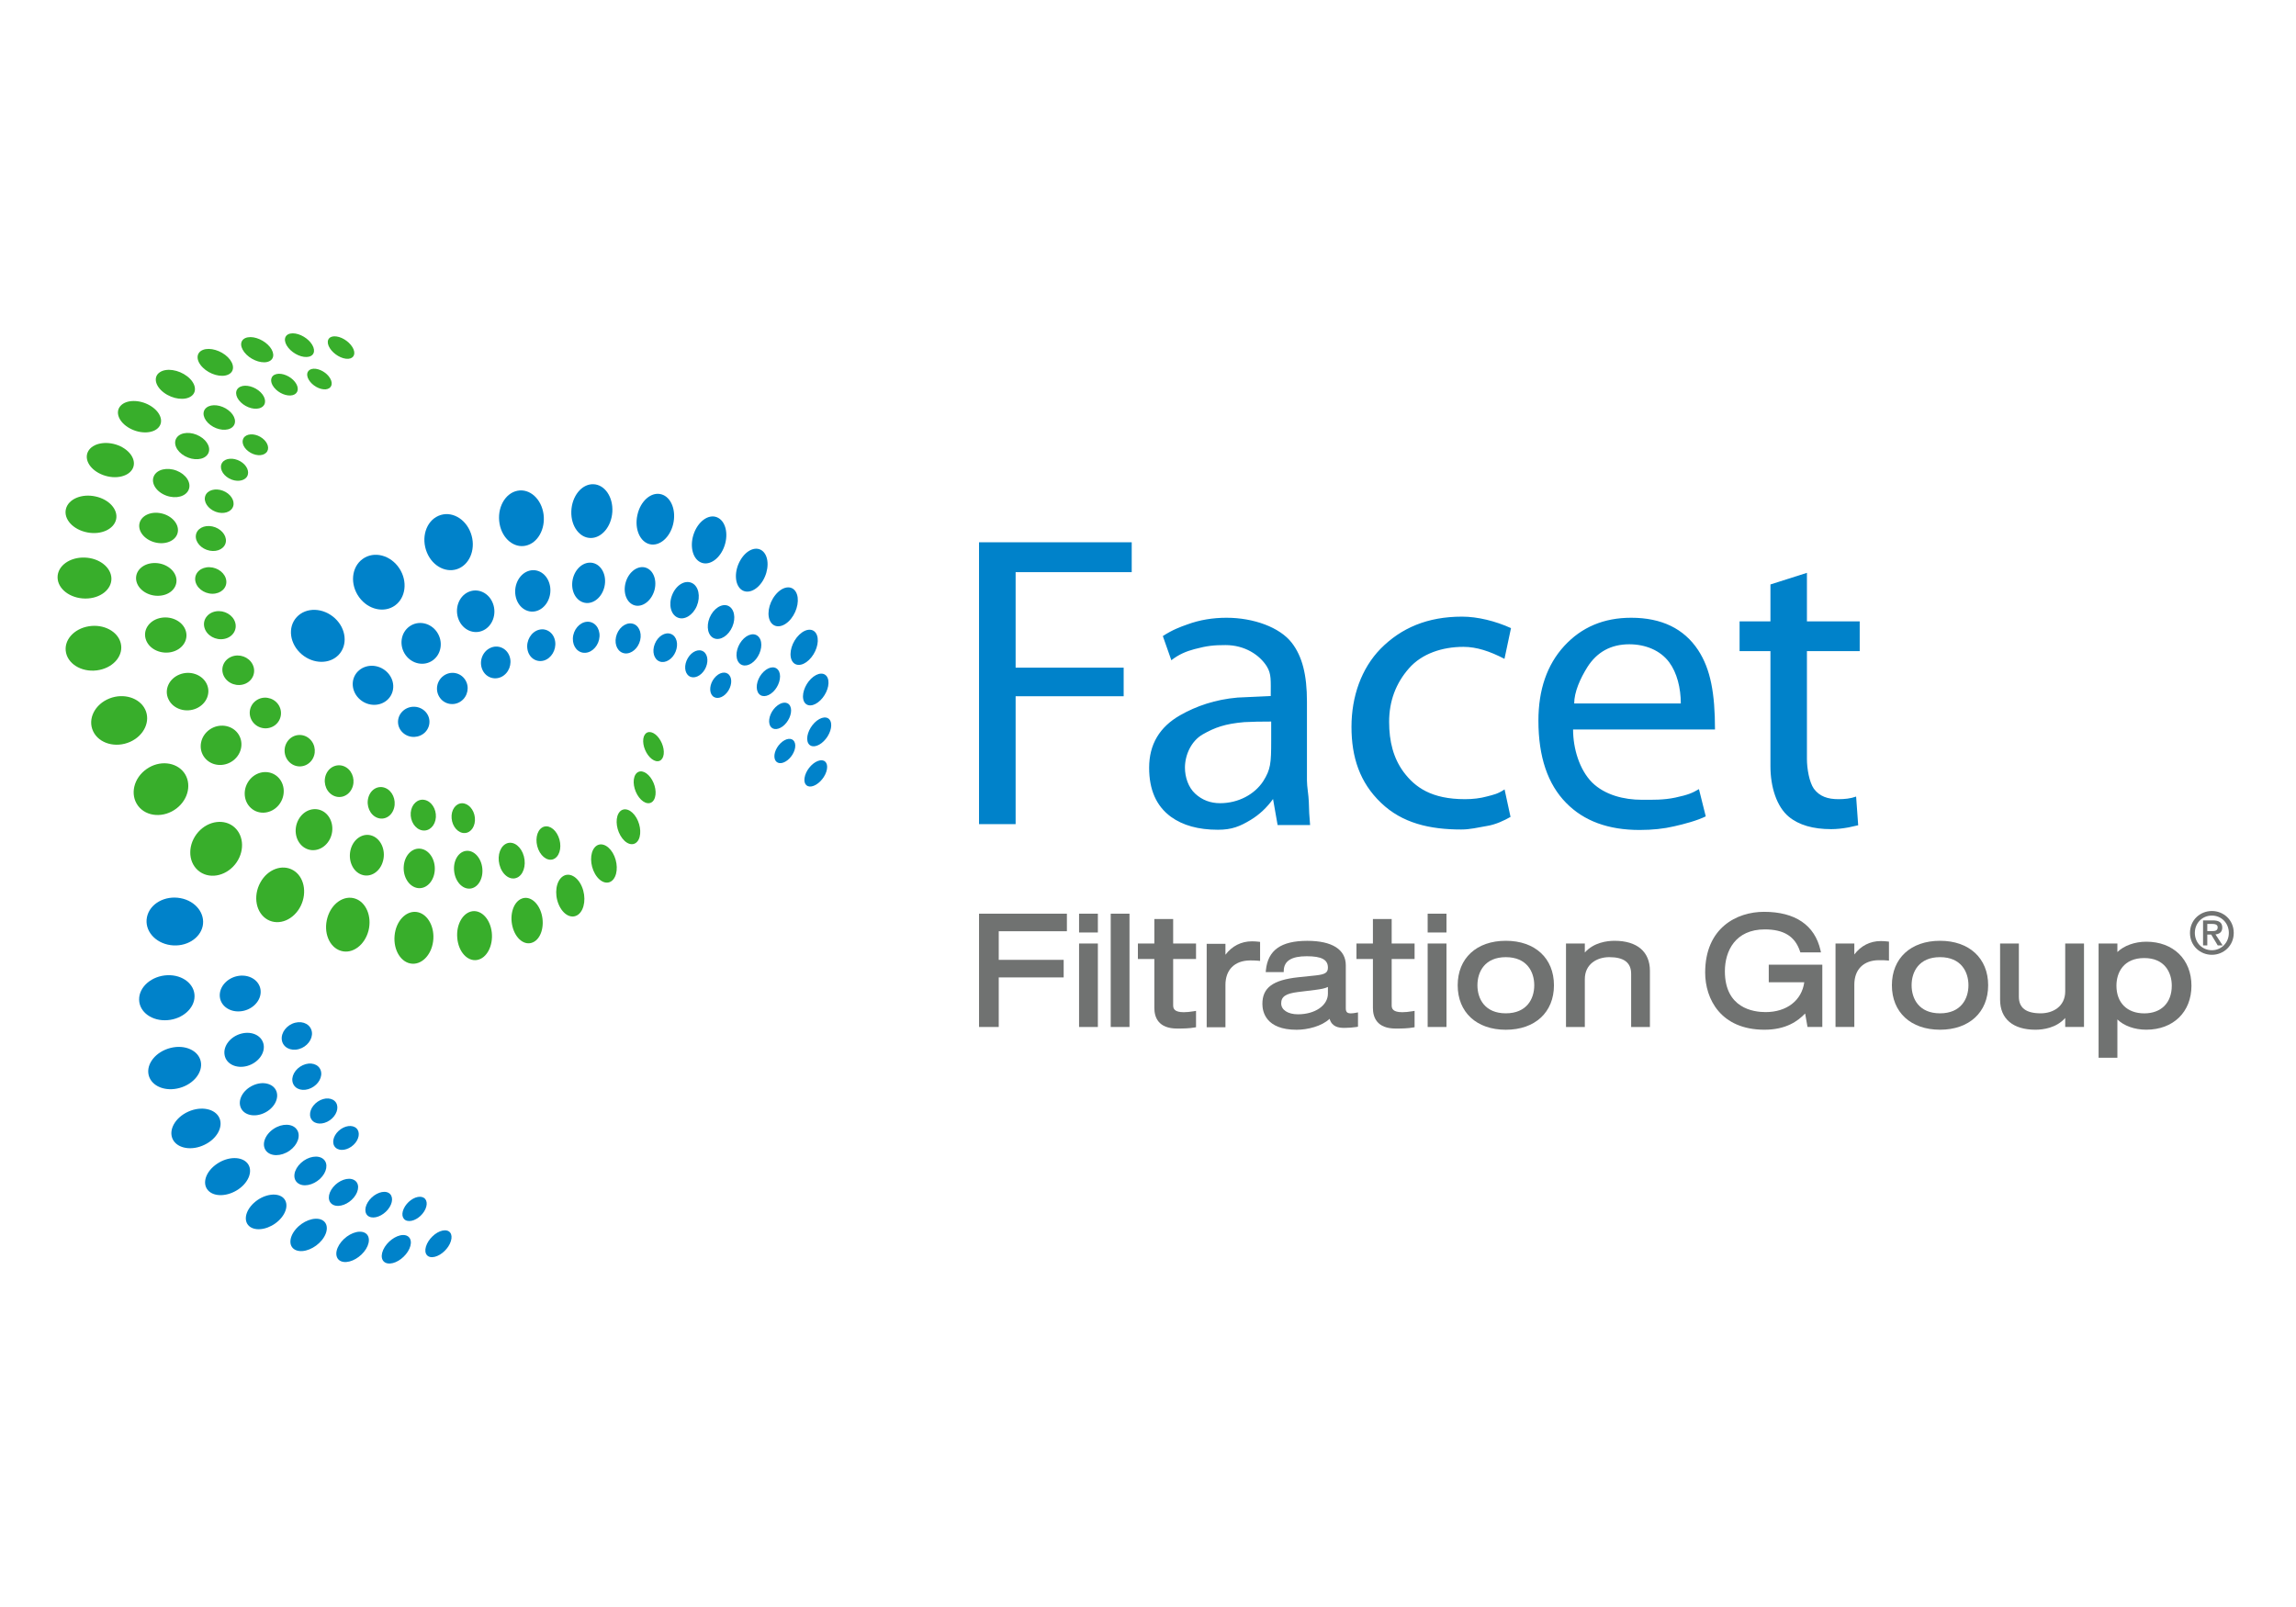 <svg width="200" height="140" viewBox="0 0 200 140" fill="none" xmlns="http://www.w3.org/2000/svg">
<path d="M71.239 66.296C71.783 66.088 72.14 66.412 72.033 67.015C71.934 67.604 71.425 68.244 70.891 68.455C70.358 68.667 69.993 68.368 70.082 67.778C70.167 67.172 70.687 66.509 71.239 66.296Z" fill="#0082CA"/>
<path d="M71.367 62.646C71.956 62.322 72.419 62.576 72.406 63.199C72.396 63.813 71.929 64.558 71.36 64.873C70.788 65.192 70.321 64.966 70.313 64.362C70.306 63.744 70.778 62.97 71.367 62.646Z" fill="#0082CA"/>
<path d="M70.863 58.947C71.478 58.492 72.058 58.648 72.156 59.284C72.251 59.903 71.844 60.756 71.25 61.191C70.657 61.632 70.084 61.504 69.967 60.898C69.848 60.278 70.249 59.401 70.863 58.947Z" fill="#0082CA"/>
<path d="M58.635 45.671C58.353 46.832 57.456 47.605 56.611 47.413C55.756 47.221 55.254 46.092 55.52 44.878C55.782 43.639 56.734 42.818 57.611 43.064C58.473 43.304 58.925 44.479 58.635 45.671Z" fill="#0082CA"/>
<path d="M53.339 44.6C53.26 45.859 52.429 46.864 51.471 46.869C50.5 46.878 49.726 45.853 49.766 44.562C49.802 43.229 50.672 42.152 51.683 42.184C52.687 42.216 53.419 43.306 53.339 44.6Z" fill="#0082CA"/>
<path d="M47.348 44.805C47.519 46.099 46.834 47.308 45.809 47.536C44.78 47.775 43.744 46.93 43.516 45.625C43.277 44.275 43.975 42.975 45.072 42.754C46.153 42.54 47.169 43.476 47.348 44.805Z" fill="#0082CA"/>
<path d="M41.01 46.442C41.468 47.691 41.001 49.052 39.984 49.515C38.957 49.98 37.709 49.385 37.194 48.148C36.658 46.87 37.099 45.414 38.196 44.937C39.279 44.466 40.544 45.153 41.01 46.442Z" fill="#0082CA"/>
<path d="M34.792 49.524C35.524 50.643 35.344 52.078 34.405 52.751C33.467 53.423 32.076 53.12 31.286 52.033C30.471 50.916 30.599 49.402 31.601 48.688C32.597 47.978 34.036 48.366 34.792 49.524Z" fill="#0082CA"/>
<path d="M29.194 53.881C30.169 54.799 30.296 56.202 29.507 57.041C28.727 57.874 27.295 57.865 26.284 57.004C25.235 56.113 25.025 54.654 25.846 53.762C26.674 52.869 28.182 52.932 29.194 53.881Z" fill="#0082CA"/>
<path d="M69.621 55.296C70.246 54.694 70.941 54.72 71.167 55.348C71.386 55.964 71.072 56.921 70.466 57.497C69.87 58.07 69.194 58.069 68.948 57.481C68.702 56.878 68.995 55.896 69.621 55.296Z" fill="#0082CA"/>
<path d="M67.528 51.848C68.131 51.083 68.941 50.947 69.312 51.544C69.675 52.121 69.49 53.178 68.903 53.908C68.323 54.628 67.548 54.779 67.158 54.232C66.764 53.681 66.923 52.607 67.528 51.848Z" fill="#0082CA"/>
<path d="M64.498 48.795C65.043 47.859 65.939 47.528 66.476 48.05C67.005 48.563 66.985 49.701 66.452 50.588C65.922 51.462 65.07 51.797 64.528 51.331C63.979 50.85 63.956 49.716 64.498 48.795Z" fill="#0082CA"/>
<path d="M60.479 46.381C60.92 45.282 61.867 44.714 62.577 45.124C63.281 45.525 63.477 46.707 63.034 47.754C62.599 48.784 61.699 49.331 61.004 48.977C60.293 48.622 60.051 47.462 60.479 46.381Z" fill="#0082CA"/>
<path d="M57.025 51.353C56.803 52.25 56.077 52.872 55.388 52.762C54.683 52.643 54.267 51.804 54.467 50.878C54.673 49.935 55.432 49.281 56.15 49.427C56.856 49.576 57.243 50.439 57.025 51.353Z" fill="#0082CA"/>
<path d="M52.704 50.75C52.647 51.705 51.983 52.492 51.212 52.534C50.43 52.57 49.813 51.834 49.841 50.862C49.874 49.867 50.563 49.036 51.371 49.017C52.169 49 52.762 49.785 52.704 50.75Z" fill="#0082CA"/>
<path d="M47.925 51.138C48.057 52.098 47.509 53.027 46.697 53.24C45.878 53.452 45.073 52.858 44.905 51.889C44.735 50.902 45.294 49.917 46.147 49.709C46.996 49.508 47.789 50.157 47.925 51.138Z" fill="#0082CA"/>
<path d="M42.945 52.59C43.28 53.502 42.901 54.538 42.096 54.918C41.289 55.305 40.33 54.895 39.957 53.99C39.573 53.059 39.943 51.969 40.786 51.579C41.635 51.19 42.602 51.651 42.945 52.59Z" fill="#0082CA"/>
<path d="M38.082 55.093C38.618 55.908 38.447 56.988 37.705 57.523C36.966 58.06 35.907 57.863 35.334 57.073C34.746 56.258 34.891 55.132 35.667 54.574C36.444 54.016 37.531 54.256 38.082 55.093Z" fill="#0082CA"/>
<path d="M33.679 58.517C34.395 59.181 34.449 60.243 33.817 60.899C33.192 61.551 32.101 61.579 31.365 60.944C30.608 60.295 30.503 59.203 31.152 58.516C31.811 57.827 32.947 57.832 33.679 58.517Z" fill="#0082CA"/>
<path d="M68.331 64.493C68.836 64.213 69.259 64.414 69.275 64.939C69.291 65.447 68.9 66.082 68.41 66.353C67.915 66.634 67.488 66.451 67.457 65.942C67.425 65.424 67.823 64.774 68.331 64.493Z" fill="#0082CA"/>
<path d="M67.743 61.446C68.268 61.058 68.781 61.17 68.892 61.691C68.999 62.2 68.674 62.914 68.173 63.286C67.66 63.661 67.147 63.569 67.025 63.071C66.897 62.564 67.214 61.829 67.743 61.446Z" fill="#0082CA"/>
<path d="M66.522 58.518C67.048 58.012 67.649 58.015 67.871 58.517C68.084 59.003 67.848 59.789 67.342 60.274C66.835 60.757 66.246 60.77 66.012 60.3C65.777 59.815 65.999 59.015 66.522 58.518Z" fill="#0082CA"/>
<path d="M64.606 55.829C65.101 55.206 65.785 55.072 66.128 55.534C66.463 55.976 66.338 56.823 65.855 57.423C65.377 58.017 64.713 58.157 64.366 57.734C64.011 57.304 64.115 56.451 64.606 55.829Z" fill="#0082CA"/>
<path d="M61.949 53.539C62.389 52.794 63.135 52.502 63.601 52.886C64.062 53.266 64.087 54.153 63.654 54.87C63.227 55.578 62.511 55.867 62.042 55.519C61.564 55.161 61.52 54.273 61.949 53.539Z" fill="#0082CA"/>
<path d="M58.552 51.827C58.892 50.97 59.663 50.502 60.267 50.788C60.856 51.062 61.042 51.964 60.7 52.788C60.363 53.596 59.616 54.053 59.034 53.802C58.437 53.552 58.212 52.671 58.552 51.827Z" fill="#0082CA"/>
<path d="M55.765 55.775C55.595 56.481 55 56.989 54.429 56.922C53.847 56.849 53.501 56.213 53.658 55.493C53.823 54.757 54.44 54.228 55.029 54.318C55.609 54.404 55.932 55.063 55.765 55.775Z" fill="#0082CA"/>
<path d="M52.224 55.451C52.179 56.185 51.639 56.819 51.011 56.869C50.374 56.924 49.879 56.368 49.901 55.624C49.927 54.867 50.484 54.209 51.137 54.166C51.78 54.126 52.264 54.703 52.224 55.451Z" fill="#0082CA"/>
<path d="M48.361 55.897C48.461 56.628 48.017 57.362 47.37 57.548C46.705 57.731 46.067 57.299 45.944 56.565C45.815 55.814 46.267 55.046 46.948 54.864C47.626 54.686 48.258 55.153 48.361 55.897Z" fill="#0082CA"/>
<path d="M44.379 57.157C44.634 57.847 44.322 58.651 43.679 58.968C43.032 59.282 42.283 58.995 42.005 58.309C41.715 57.612 42.025 56.772 42.697 56.453C43.361 56.132 44.121 56.453 44.379 57.157Z" fill="#0082CA"/>
<path d="M40.511 59.205C40.919 59.815 40.759 60.653 40.166 61.083C39.577 61.512 38.75 61.388 38.323 60.793C37.88 60.182 38.02 59.318 38.64 58.872C39.252 58.428 40.096 58.578 40.511 59.205Z" fill="#0082CA"/>
<path d="M36.994 61.938C37.535 62.44 37.546 63.261 37.039 63.785C36.533 64.302 35.68 64.344 35.126 63.863C34.555 63.374 34.515 62.535 35.039 61.993C35.566 61.449 36.445 61.429 36.994 61.938Z" fill="#0082CA"/>
<path d="M62.221 59.08C62.626 58.57 63.211 58.442 63.515 58.8C63.817 59.148 63.73 59.835 63.334 60.328C62.94 60.822 62.37 60.951 62.062 60.618C61.748 60.277 61.816 59.589 62.221 59.08Z" fill="#0082CA"/>
<path d="M59.914 57.336C60.267 56.736 60.888 56.484 61.295 56.773C61.693 57.056 61.73 57.761 61.384 58.342C61.036 58.915 60.436 59.17 60.032 58.903C59.618 58.632 59.565 57.932 59.914 57.336Z" fill="#0082CA"/>
<path d="M57.039 56.096C57.308 55.42 57.946 55.029 58.449 55.231C58.949 55.429 59.12 56.124 58.848 56.78C58.582 57.431 57.962 57.808 57.472 57.632C56.969 57.452 56.769 56.765 57.039 56.096Z" fill="#0082CA"/>
<path d="M17.822 99.728C18.902 99.208 19.467 98.166 19.105 97.383C18.735 96.591 17.528 96.338 16.4 96.845C15.242 97.369 14.642 98.469 15.061 99.28C15.483 100.073 16.724 100.268 17.822 99.728Z" fill="#0082CA"/>
<path d="M15.663 94.776C16.878 94.434 17.685 93.409 17.489 92.475C17.291 91.523 16.127 90.981 14.87 91.291C13.576 91.609 12.708 92.689 12.952 93.671C13.197 94.643 14.419 95.13 15.663 94.776Z" fill="#0082CA"/>
<path d="M14.6 88.874C15.897 88.774 16.94 87.85 16.947 86.801C16.961 85.743 15.918 84.912 14.59 84.959C13.223 85.012 12.101 85.971 12.118 87.085C12.133 88.185 13.26 88.985 14.6 88.874Z" fill="#0082CA"/>
<path d="M14.865 82.34C16.183 82.521 17.415 81.782 17.655 80.685C17.891 79.59 17.045 78.491 15.728 78.247C14.368 77.989 13.036 78.732 12.801 79.902C12.565 81.063 13.505 82.155 14.865 82.34Z" fill="#0082CA"/>
<path d="M37.105 108.596C36.911 109.239 37.258 109.642 37.867 109.493C38.462 109.35 39.092 108.742 39.277 108.119C39.471 107.494 39.153 107.084 38.556 107.205C37.953 107.327 37.299 107.952 37.105 108.596Z" fill="#0082CA"/>
<path d="M33.38 108.885C33.071 109.582 33.343 110.116 33.984 110.075C34.609 110.04 35.355 109.464 35.66 108.789C35.963 108.116 35.717 107.583 35.102 107.593C34.47 107.61 33.696 108.186 33.38 108.885Z" fill="#0082CA"/>
<path d="M29.55 108.436C29.095 109.176 29.27 109.85 29.933 109.938C30.579 110.025 31.444 109.518 31.884 108.809C32.317 108.094 32.172 107.434 31.546 107.321C30.906 107.205 30.01 107.701 29.55 108.436Z" fill="#0082CA"/>
<path d="M25.736 107.119C25.121 107.872 25.155 108.689 25.819 108.928C26.463 109.166 27.453 108.761 28.042 108.034C28.628 107.31 28.609 106.52 27.997 106.257C27.371 105.996 26.352 106.368 25.736 107.119Z" fill="#0082CA"/>
<path d="M22.115 104.798C21.316 105.532 21.181 106.477 21.805 106.896C22.422 107.302 23.528 107.047 24.28 106.335C25.025 105.633 25.172 104.727 24.604 104.295C24.019 103.859 22.905 104.076 22.115 104.798Z" fill="#0082CA"/>
<path d="M18.909 101.386C17.928 102.044 17.573 103.089 18.123 103.703C18.667 104.304 19.859 104.243 20.792 103.593C21.708 102.95 22.049 101.957 21.56 101.35C21.057 100.73 19.87 100.736 18.909 101.386Z" fill="#0082CA"/>
<path d="M23.04 96.952C23.873 96.552 24.329 95.712 24.072 95.055C23.807 94.394 22.901 94.162 22.04 94.557C21.16 94.958 20.682 95.838 20.977 96.508C21.267 97.171 22.193 97.361 23.04 96.952Z" fill="#0082CA"/>
<path d="M21.542 92.862C22.459 92.602 23.09 91.789 22.968 91.026C22.841 90.251 21.99 89.806 21.045 90.041C20.082 90.28 19.412 91.128 19.566 91.924C19.711 92.713 20.608 93.123 21.542 92.862Z" fill="#0082CA"/>
<path d="M20.911 88.107C21.877 88.038 22.673 87.298 22.706 86.462C22.741 85.617 21.991 84.959 21.009 84.994C20.007 85.037 19.162 85.795 19.142 86.675C19.123 87.545 19.923 88.183 20.911 88.107Z" fill="#0082CA"/>
<path d="M35.166 105.307C34.898 105.901 35.119 106.376 35.649 106.376C36.172 106.375 36.797 105.912 37.057 105.334C37.316 104.761 37.115 104.276 36.602 104.261C36.083 104.242 35.435 104.711 35.166 105.307Z" fill="#0082CA"/>
<path d="M32.043 104.731C31.664 105.347 31.795 105.939 32.329 106.049C32.852 106.158 33.574 105.76 33.939 105.161C34.302 104.571 34.189 103.984 33.682 103.856C33.16 103.728 32.424 104.12 32.043 104.731Z" fill="#0082CA"/>
<path d="M29.017 103.424C28.509 104.041 28.525 104.735 29.045 104.976C29.552 105.21 30.356 104.909 30.835 104.312C31.316 103.717 31.317 103.039 30.826 102.79C30.333 102.533 29.517 102.814 29.017 103.424Z" fill="#0082CA"/>
<path d="M26.217 101.31C25.58 101.896 25.454 102.686 25.932 103.06C26.396 103.437 27.269 103.266 27.88 102.694C28.481 102.127 28.612 101.369 28.174 100.983C27.725 100.593 26.844 100.734 26.217 101.31Z" fill="#0082CA"/>
<path d="M23.826 98.35C23.065 98.865 22.766 99.718 23.168 100.245C23.564 100.766 24.485 100.76 25.218 100.25C25.937 99.746 26.228 98.923 25.858 98.405C25.494 97.876 24.58 97.842 23.826 98.35Z" fill="#0082CA"/>
<path d="M27.098 94.791C27.755 94.478 28.126 93.789 27.936 93.246C27.747 92.696 27.051 92.487 26.378 92.797C25.694 93.11 25.307 93.823 25.519 94.379C25.73 94.933 26.44 95.111 27.098 94.791Z" fill="#0082CA"/>
<path d="M26.037 91.394C26.741 91.203 27.249 90.539 27.17 89.92C27.087 89.283 26.442 88.916 25.718 89.096C24.982 89.279 24.452 89.963 24.55 90.611C24.648 91.245 25.314 91.597 26.037 91.394Z" fill="#0082CA"/>
<path d="M29.499 98.518C28.989 98.99 28.871 99.652 29.241 99.988C29.606 100.318 30.3 100.204 30.792 99.743C31.284 99.284 31.398 98.64 31.055 98.304C30.703 97.956 30.008 98.052 29.499 98.518Z" fill="#0082CA"/>
<path d="M27.68 95.969C27.077 96.38 26.83 97.08 27.138 97.535C27.431 97.978 28.149 97.999 28.732 97.594C29.307 97.192 29.55 96.514 29.274 96.066C28.991 95.618 28.279 95.566 27.68 95.969Z" fill="#0082CA"/>
<path d="M8.323 43.251C9.496 43.503 10.289 44.382 10.119 45.226C9.943 46.089 8.831 46.619 7.614 46.385C6.368 46.15 5.521 45.223 5.744 44.336C5.963 43.468 7.125 42.986 8.323 43.251Z" fill="#38AE2B"/>
<path d="M7.391 48.575C8.652 48.619 9.674 49.423 9.705 50.382C9.735 51.352 8.735 52.148 7.435 52.144C6.109 52.139 5.011 51.302 5.015 50.283C5.02 49.283 6.095 48.525 7.391 48.575Z" fill="#38AE2B"/>
<path d="M7.746 54.559C9.036 54.353 10.258 55.004 10.515 56.023C10.78 57.049 9.963 58.101 8.661 58.365C7.32 58.641 6.004 57.97 5.756 56.884C5.512 55.804 6.42 54.77 7.746 54.559Z" fill="#38AE2B"/>
<path d="M9.542 60.846C10.777 60.362 12.151 60.793 12.642 61.798C13.133 62.81 12.568 64.074 11.344 64.625C10.083 65.192 8.616 64.781 8.111 63.704C7.609 62.632 8.265 61.347 9.542 60.846Z" fill="#38AE2B"/>
<path d="M12.783 66.987C13.883 66.223 15.316 66.371 16.018 67.292C16.713 68.215 16.442 69.61 15.38 70.427C14.284 71.27 12.765 71.181 12.027 70.203C11.294 69.221 11.643 67.772 12.783 66.987Z" fill="#38AE2B"/>
<path d="M17.279 72.474C18.173 71.481 19.575 71.313 20.428 72.077C21.28 72.842 21.311 74.269 20.477 75.304C19.611 76.373 18.156 76.62 17.246 75.825C16.33 75.021 16.357 73.509 17.279 72.474Z" fill="#38AE2B"/>
<path d="M22.676 76.887C23.31 75.72 24.593 75.258 25.54 75.814C26.478 76.362 26.774 77.736 26.202 78.911C25.609 80.122 24.313 80.677 23.31 80.121C22.3 79.554 22.017 78.089 22.676 76.887Z" fill="#38AE2B"/>
<path d="M28.525 79.933C28.892 78.681 29.977 77.961 30.941 78.286C31.892 78.603 32.409 79.834 32.101 81.07C31.779 82.332 30.706 83.138 29.702 82.838C28.676 82.533 28.145 81.215 28.525 79.933Z" fill="#38AE2B"/>
<path d="M34.372 81.516C34.484 80.265 35.331 79.352 36.253 79.445C37.157 79.543 37.821 80.581 37.749 81.794C37.677 83.034 36.86 84.011 35.915 83.958C34.954 83.902 34.255 82.797 34.372 81.516Z" fill="#38AE2B"/>
<path d="M39.832 81.714C39.725 80.528 40.329 79.498 41.16 79.383C41.967 79.281 42.714 80.1 42.838 81.237C42.966 82.392 42.406 83.475 41.571 83.629C40.721 83.784 39.931 82.92 39.832 81.714Z" fill="#38AE2B"/>
<path d="M44.64 80.715C44.374 79.65 44.739 78.559 45.449 78.286C46.137 78.011 46.904 78.615 47.177 79.634C47.456 80.671 47.13 81.775 46.435 82.09C45.721 82.423 44.907 81.8 44.64 80.715Z" fill="#38AE2B"/>
<path d="M48.657 78.774C48.274 77.845 48.44 76.766 49.007 76.36C49.567 75.961 50.312 76.359 50.688 77.247C51.067 78.138 50.938 79.218 50.391 79.66C49.824 80.109 49.044 79.715 48.657 78.774Z" fill="#38AE2B"/>
<path d="M28.623 30.129C28.402 29.587 28.717 29.222 29.322 29.313C29.916 29.398 30.566 29.892 30.789 30.417C31.013 30.946 30.722 31.322 30.134 31.252C29.526 31.179 28.85 30.669 28.623 30.129Z" fill="#38AE2B"/>
<path d="M51.837 76.141C51.382 75.358 51.376 74.318 51.806 73.821C52.233 73.333 52.929 73.558 53.373 74.302C53.815 75.049 53.848 76.078 53.435 76.599C53.018 77.125 52.297 76.93 51.837 76.141Z" fill="#38AE2B"/>
<path d="M24.971 30.091C24.636 29.511 24.875 29.041 25.501 29.039C26.116 29.038 26.87 29.485 27.198 30.044C27.531 30.606 27.319 31.08 26.712 31.101C26.096 31.127 25.311 30.672 24.971 30.091Z" fill="#38AE2B"/>
<path d="M54.208 73.037C53.716 72.403 53.568 71.43 53.872 70.877C54.173 70.335 54.797 70.399 55.276 71.006C55.756 71.623 55.912 72.568 55.633 73.136C55.343 73.713 54.702 73.68 54.208 73.037Z" fill="#38AE2B"/>
<path d="M21.286 30.689C20.814 30.081 20.953 29.501 21.589 29.387C22.207 29.275 23.07 29.662 23.524 30.243C23.979 30.824 23.866 31.404 23.26 31.537C22.643 31.67 21.754 31.291 21.286 30.689Z" fill="#38AE2B"/>
<path d="M55.832 69.657C55.325 69.155 55.07 68.265 55.262 67.683C55.449 67.107 55.994 67.039 56.484 67.526C56.972 68.009 57.23 68.867 57.056 69.458C56.884 70.062 56.337 70.15 55.832 69.657Z" fill="#38AE2B"/>
<path d="M17.668 32.023C17.052 31.416 17.062 30.722 17.685 30.478C18.288 30.244 19.256 30.531 19.847 31.118C20.437 31.706 20.452 32.383 19.867 32.64C19.274 32.905 18.282 32.632 17.668 32.023Z" fill="#38AE2B"/>
<path d="M56.785 66.13C56.286 65.754 55.951 64.954 56.038 64.356C56.125 63.769 56.59 63.601 57.074 63.969C57.553 64.335 57.887 65.105 57.814 65.7C57.742 66.305 57.279 66.502 56.785 66.13Z" fill="#38AE2B"/>
<path d="M14.273 34.203C13.492 33.619 13.341 32.815 13.924 32.428C14.495 32.044 15.552 32.206 16.297 32.777C17.036 33.338 17.203 34.112 16.671 34.507C16.127 34.917 15.047 34.786 14.273 34.203Z" fill="#38AE2B"/>
<path d="M11.3 37.314C10.35 36.791 9.995 35.902 10.507 35.35C11.005 34.807 12.141 34.799 13.038 35.313C13.93 35.818 14.289 36.663 13.832 37.214C13.371 37.776 12.236 37.83 11.3 37.314Z" fill="#38AE2B"/>
<path d="M8.985 41.386C7.877 40.976 7.288 40.046 7.679 39.318C8.064 38.608 9.238 38.388 10.294 38.795C11.338 39.208 11.902 40.09 11.571 40.797C11.232 41.514 10.075 41.789 8.985 41.386Z" fill="#38AE2B"/>
<path d="M14.043 44.721C14.946 44.912 15.591 45.625 15.493 46.319C15.397 47.023 14.572 47.462 13.636 47.283C12.69 47.101 12.014 46.36 12.141 45.638C12.27 44.928 13.129 44.521 14.043 44.721Z" fill="#38AE2B"/>
<path d="M13.557 49.05C14.507 49.084 15.314 49.726 15.372 50.496C15.428 51.278 14.711 51.911 13.734 51.905C12.742 51.901 11.892 51.233 11.852 50.423C11.816 49.627 12.582 49.017 13.557 49.05Z" fill="#38AE2B"/>
<path d="M14.06 53.818C15.018 53.662 15.965 54.184 16.192 54.99C16.423 55.803 15.853 56.623 14.885 56.817C13.902 57.009 12.905 56.481 12.68 55.629C12.455 54.789 13.082 53.977 14.06 53.818Z" fill="#38AE2B"/>
<path d="M15.643 58.759C16.547 58.399 17.586 58.756 17.991 59.55C18.394 60.345 18.012 61.309 17.115 61.713C16.192 62.123 15.096 61.777 14.685 60.939C14.271 60.108 14.71 59.128 15.643 58.759Z" fill="#38AE2B"/>
<path d="M18.263 63.557C19.065 62.999 20.149 63.146 20.704 63.871C21.259 64.603 21.094 65.661 20.313 66.255C19.516 66.863 18.386 66.747 17.808 65.985C17.231 65.223 17.446 64.127 18.263 63.557Z" fill="#38AE2B"/>
<path d="M21.797 67.872C22.448 67.14 23.509 67.058 24.183 67.673C24.849 68.284 24.9 69.372 24.287 70.127C23.657 70.899 22.564 71.031 21.861 70.397C21.155 69.757 21.136 68.622 21.797 67.872Z" fill="#38AE2B"/>
<path d="M25.998 71.409C26.466 70.547 27.435 70.245 28.181 70.704C28.913 71.161 29.17 72.217 28.744 73.081C28.305 73.966 27.321 74.326 26.548 73.867C25.764 73.397 25.521 72.288 25.998 71.409Z" fill="#38AE2B"/>
<path d="M30.558 73.958C30.828 73.028 31.672 72.525 32.433 72.814C33.186 73.098 33.61 74.063 33.37 74.984C33.132 75.929 32.293 76.482 31.509 76.204C30.705 75.927 30.285 74.909 30.558 73.958Z" fill="#38AE2B"/>
<path d="M35.172 75.437C35.253 74.487 35.929 73.826 36.665 73.944C37.392 74.054 37.93 74.882 37.872 75.809C37.814 76.755 37.161 77.458 36.41 77.369C35.645 77.275 35.083 76.401 35.172 75.437Z" fill="#38AE2B"/>
<path d="M39.556 75.854C39.473 74.937 39.966 74.17 40.645 74.124C41.31 74.074 41.918 74.749 42.012 75.635C42.111 76.536 41.649 77.337 40.968 77.412C40.273 77.486 39.637 76.782 39.556 75.854Z" fill="#38AE2B"/>
<path d="M43.504 75.321C43.292 74.477 43.608 73.646 44.199 73.456C44.783 73.274 45.417 73.784 45.634 74.6C45.855 75.427 45.568 76.273 44.983 76.483C44.388 76.702 43.72 76.178 43.504 75.321Z" fill="#38AE2B"/>
<path d="M46.892 73.996C46.583 73.243 46.735 72.391 47.224 72.093C47.703 71.802 48.333 72.146 48.641 72.879C48.951 73.608 48.824 74.455 48.341 74.779C47.859 75.102 47.206 74.749 46.892 73.996Z" fill="#38AE2B"/>
<path d="M26.894 33.08C26.599 32.581 26.794 32.155 27.311 32.123C27.824 32.097 28.47 32.467 28.754 32.955C29.045 33.441 28.871 33.873 28.366 33.919C27.85 33.96 27.189 33.586 26.894 33.08Z" fill="#38AE2B"/>
<path d="M23.863 33.745C23.461 33.231 23.564 32.711 24.081 32.587C24.584 32.467 25.307 32.774 25.694 33.272C26.081 33.771 26.001 34.283 25.507 34.423C25.002 34.562 24.261 34.258 23.863 33.745Z" fill="#38AE2B"/>
<path d="M20.964 35.038C20.452 34.531 20.433 33.927 20.932 33.692C21.415 33.466 22.204 33.683 22.702 34.175C23.196 34.667 23.225 35.261 22.757 35.502C22.285 35.752 21.482 35.55 20.964 35.038Z" fill="#38AE2B"/>
<path d="M18.326 37.022C17.689 36.541 17.542 35.861 17.989 35.51C18.43 35.162 19.277 35.266 19.887 35.732C20.499 36.196 20.654 36.857 20.239 37.214C19.817 37.58 18.957 37.496 18.326 37.022Z" fill="#38AE2B"/>
<path d="M16.106 39.736C15.351 39.321 15.04 38.58 15.415 38.099C15.78 37.626 16.672 37.589 17.392 38.003C18.111 38.408 18.422 39.116 18.081 39.594C17.741 40.081 16.855 40.149 16.106 39.736Z" fill="#38AE2B"/>
<path d="M14.483 43.177C13.617 42.858 13.128 42.095 13.399 41.489C13.661 40.892 14.552 40.68 15.387 41.004C16.206 41.322 16.679 42.053 16.442 42.646C16.208 43.249 15.332 43.49 14.483 43.177Z" fill="#38AE2B"/>
<path d="M18.498 45.862C19.209 46.015 19.731 46.594 19.678 47.168C19.622 47.748 18.994 48.112 18.269 47.973C17.534 47.831 16.989 47.23 17.062 46.638C17.134 46.053 17.782 45.711 18.498 45.862Z" fill="#38AE2B"/>
<path d="M18.26 49.415C19.001 49.438 19.643 49.96 19.711 50.588C19.784 51.219 19.245 51.731 18.497 51.728C17.74 51.72 17.067 51.182 17.003 50.529C16.951 49.885 17.518 49.386 18.26 49.415Z" fill="#38AE2B"/>
<path d="M18.807 53.259C19.538 53.142 20.281 53.566 20.482 54.214C20.686 54.865 20.266 55.517 19.536 55.66C18.79 55.808 18.014 55.373 17.815 54.699C17.614 54.027 18.067 53.383 18.807 53.259Z" fill="#38AE2B"/>
<path d="M20.169 57.207C20.852 56.934 21.665 57.23 21.995 57.865C22.328 58.506 22.059 59.258 21.384 59.559C20.692 59.862 19.847 59.573 19.506 58.912C19.17 58.252 19.471 57.488 20.169 57.207Z" fill="#38AE2B"/>
<path d="M22.317 61.024C22.913 60.602 23.754 60.739 24.2 61.319C24.649 61.903 24.541 62.73 23.958 63.176C23.353 63.628 22.492 63.513 22.027 62.905C21.569 62.3 21.7 61.455 22.317 61.024Z" fill="#38AE2B"/>
<path d="M25.136 64.47C25.622 63.919 26.447 63.882 26.978 64.379C27.512 64.874 27.576 65.723 27.11 66.291C26.633 66.87 25.793 66.932 25.239 66.425C24.681 65.913 24.64 65.033 25.136 64.47Z" fill="#38AE2B"/>
<path d="M28.461 67.335C28.813 66.686 29.575 66.481 30.168 66.861C30.756 67.241 30.968 68.067 30.641 68.725C30.312 69.394 29.545 69.636 28.931 69.251C28.313 68.859 28.11 67.999 28.461 67.335Z" fill="#38AE2B"/>
<path d="M32.088 69.474C32.292 68.755 32.954 68.394 33.567 68.648C34.173 68.894 34.517 69.664 34.332 70.374C34.149 71.094 33.489 71.488 32.859 71.242C32.227 70.995 31.879 70.197 32.088 69.474Z" fill="#38AE2B"/>
<path d="M35.778 70.791C35.842 70.059 36.387 69.567 36.983 69.687C37.574 69.802 38.012 70.469 37.968 71.195C37.922 71.928 37.392 72.448 36.787 72.342C36.166 72.237 35.716 71.542 35.778 70.791Z" fill="#38AE2B"/>
<path d="M39.34 71.295C39.276 70.574 39.683 69.991 40.242 69.978C40.788 69.967 41.291 70.522 41.365 71.224C41.439 71.937 41.056 72.542 40.492 72.573C39.923 72.603 39.4 72.028 39.34 71.295Z" fill="#38AE2B"/>
<path d="M21.641 39.322C21.116 38.932 20.977 38.353 21.322 38.037C21.665 37.728 22.352 37.792 22.857 38.18C23.36 38.564 23.508 39.127 23.18 39.444C22.852 39.768 22.16 39.715 21.641 39.322Z" fill="#38AE2B"/>
<path d="M19.952 41.678C19.344 41.339 19.078 40.725 19.354 40.308C19.63 39.9 20.331 39.847 20.925 40.183C21.505 40.512 21.77 41.109 21.517 41.52C21.257 41.935 20.557 42.011 19.952 41.678Z" fill="#38AE2B"/>
<path d="M18.79 44.586C18.104 44.326 17.698 43.703 17.886 43.192C18.068 42.693 18.762 42.499 19.424 42.754C20.082 43.008 20.477 43.615 20.311 44.11C20.144 44.619 19.463 44.833 18.79 44.586Z" fill="#38AE2B"/>
<path d="M86.998 89.469H85.282V79.599H92.935V81.128H86.998V83.621H92.654V85.151H86.998V89.469Z" fill="#707271"/>
<path d="M95.633 81.237H93.995V79.599H95.633V81.237ZM95.633 89.47H93.995V82.197H95.633V89.47Z" fill="#707271"/>
<path d="M125.999 81.237H124.361V79.599H125.999V81.237ZM125.999 89.47H124.361V82.197H125.999V89.47Z" fill="#707271"/>
<path d="M96.753 79.599H98.388V89.47H96.753V79.599Z" fill="#707271"/>
<path d="M102.544 89.606C100.9 89.606 100.553 88.629 100.553 87.81V83.545H99.12V82.199H100.553V80.065H102.192V82.199H104.184V83.545H102.192V87.582C102.192 87.881 102.304 88.182 103.114 88.182C103.367 88.182 103.644 88.156 104.003 88.097L104.184 88.065V89.491L104.056 89.513C103.609 89.592 103.125 89.606 102.544 89.606Z" fill="#707271"/>
<path d="M121.58 89.606C119.937 89.606 119.592 88.629 119.592 87.81V83.545H118.159V82.199H119.592V80.065H121.226V82.199H123.222V83.545H121.226V87.582C121.226 87.881 121.339 88.182 122.15 88.182C122.405 88.182 122.682 88.156 123.039 88.097L123.222 88.065V89.491L123.095 89.513C122.647 89.592 122.164 89.606 121.58 89.606Z" fill="#707271"/>
<path d="M115.672 85.982C115.425 86.11 115.061 86.176 114.547 86.242L113.047 86.426C111.99 86.561 111.602 86.829 111.602 87.415C111.602 87.982 112.189 88.365 113.065 88.365C114.552 88.365 115.672 87.593 115.672 86.564V85.982ZM112.945 89.712C110.255 89.712 109.964 88.134 109.964 87.459C109.964 86.049 110.868 85.377 113.091 85.137L114.604 84.979C115.435 84.889 115.672 84.736 115.672 84.295C115.672 83.602 115.122 83.306 113.821 83.306C112.512 83.306 111.857 83.708 111.826 84.54L111.821 84.687H110.254L110.27 84.519C110.447 82.775 111.588 81.964 113.877 81.964C116.041 81.964 117.23 82.719 117.23 84.095V87.841C117.23 88.166 117.348 88.283 117.68 88.283C117.812 88.283 117.987 88.257 118.11 88.233L118.292 88.199V89.444L118.164 89.47C117.862 89.517 117.456 89.549 117.105 89.549C116.574 89.549 116.021 89.447 115.818 88.759C115.133 89.408 113.897 89.712 112.945 89.712Z" fill="#707271"/>
<path d="M131.169 83.387C129.345 83.387 128.696 84.65 128.696 85.837C128.696 87.018 129.345 88.279 131.169 88.279C132.994 88.279 133.646 87.018 133.646 85.837C133.646 84.65 132.994 83.387 131.169 83.387ZM131.169 89.711C128.617 89.711 126.977 88.185 126.977 85.837C126.977 83.483 128.617 81.96 131.169 81.96C133.718 81.96 135.362 83.483 135.362 85.837C135.362 88.185 133.718 89.711 131.169 89.711Z" fill="#707271"/>
<path d="M143.721 89.47H142.086V84.84C142.086 83.862 141.459 83.386 140.181 83.386C139.118 83.386 138.051 83.981 138.051 85.301V89.47H136.411V82.197H138.051V82.982C138.832 82.105 139.982 81.961 140.646 81.961C142.601 81.961 143.721 82.912 143.721 84.576V89.47Z" fill="#707271"/>
<path d="M106.746 89.491H105.112V82.222H106.746V83.175C107.319 82.418 108.123 82.007 109.053 82.007C109.246 82.007 109.457 82.02 109.628 82.041L109.764 82.056V83.714L109.597 83.697C109.444 83.682 109.248 83.672 109.017 83.672H108.868C107.541 83.691 106.746 84.488 106.746 85.805V89.491Z" fill="#707271"/>
<path d="M153.7 89.708C149.887 89.708 148.534 87.026 148.534 84.732C148.534 80.823 151.295 79.437 153.66 79.437C156.372 79.437 158.08 80.594 158.579 82.782L158.621 82.973H156.826L156.789 82.866C156.359 81.574 155.383 80.968 153.727 80.968C151.164 80.968 150.251 82.849 150.251 84.611C150.251 87.829 152.724 88.173 153.791 88.173C155.642 88.173 156.945 87.159 157.166 85.576H154.073V84.044H158.738V89.466H157.448L157.242 88.293C156.609 88.959 155.575 89.708 153.7 89.708Z" fill="#707271"/>
<path d="M168.993 83.386C167.163 83.386 166.516 84.65 166.516 85.834C166.516 87.015 167.163 88.28 168.993 88.28C170.813 88.28 171.468 87.015 171.468 85.834C171.468 84.65 170.813 83.386 168.993 83.386ZM168.993 89.708C166.442 89.708 164.799 88.185 164.799 85.834C164.799 83.483 166.442 81.96 168.993 81.96C171.535 81.96 173.184 83.483 173.184 85.834C173.184 88.185 171.535 89.708 168.993 89.708Z" fill="#707271"/>
<path d="M177.3 89.708C175.344 89.708 174.224 88.752 174.224 87.096V82.196H175.859V86.829C175.859 87.808 176.484 88.279 177.766 88.279C178.825 88.279 179.897 87.688 179.897 86.363V82.196H181.533V89.466H179.897V88.685C179.114 89.565 177.959 89.708 177.3 89.708Z" fill="#707271"/>
<path d="M186.782 83.464C184.993 83.464 184.359 84.707 184.359 85.874C184.359 87.36 185.289 88.283 186.782 88.283C188.262 88.283 189.179 87.36 189.179 85.874C189.179 84.707 188.549 83.464 186.782 83.464ZM184.441 92.151H182.804V82.196H184.441V82.941C185.013 82.385 185.95 82.04 186.959 82.04C189.309 82.04 190.893 83.581 190.893 85.874C190.893 88.166 189.309 89.706 186.959 89.706C185.933 89.706 185.01 89.371 184.441 88.809V92.151Z" fill="#707271"/>
<path d="M161.527 89.467H159.888V82.197H161.527V83.153C162.096 82.396 162.9 81.984 163.834 81.984C164.02 81.984 164.233 81.997 164.407 82.019L164.544 82.033V83.689L164.372 83.672C164.215 83.654 164.023 83.651 163.793 83.651H163.647C162.319 83.665 161.527 84.467 161.527 85.782V89.467Z" fill="#707271"/>
<path d="M192.665 81.117C192.941 81.117 193.178 81.088 193.178 80.784C193.178 80.533 192.916 80.491 192.694 80.491H192.273V81.117H192.665ZM192.615 81.421H192.273V82.362H191.904V80.184H192.757C193.296 80.184 193.577 80.371 193.577 80.81C193.577 81.208 193.323 81.371 192.986 81.404L193.61 82.362H193.183L192.615 81.421ZM192.673 79.763C191.84 79.763 191.189 80.41 191.189 81.274C191.189 82.135 191.84 82.783 192.673 82.783C193.491 82.783 194.15 82.135 194.15 81.274C194.15 80.41 193.491 79.763 192.673 79.763ZM192.673 79.366C193.677 79.366 194.577 80.135 194.577 81.274C194.577 82.41 193.677 83.181 192.673 83.181C191.665 83.181 190.765 82.41 190.765 81.274C190.765 80.135 191.665 79.366 192.673 79.366Z" fill="#707271"/>
<path d="M98.582 49.846H88.469V58.163H97.88V60.657H88.469V71.797H85.281V47.241H98.582V49.846ZM114.12 71.877H111.29L110.892 69.61C110.352 70.36 109.708 70.963 108.952 71.425C108.012 71.991 107.316 72.287 106.09 72.287C104.39 72.287 103.033 71.909 101.992 71.155C100.72 70.217 100.099 68.803 100.099 66.884C100.099 64.856 101.001 63.336 102.802 62.31C104.197 61.514 105.857 60.939 107.802 60.771L110.692 60.638C110.692 59.26 110.758 58.727 110.35 58.057C109.722 57.056 108.433 56.199 106.752 56.199C105.743 56.199 105.159 56.255 104.037 56.554C103.32 56.746 102.676 57.015 102.034 57.52L101.292 55.413C102.145 54.859 102.802 54.621 103.428 54.4C104.495 54.006 105.645 53.818 106.842 53.818C109.19 53.818 111.478 54.646 112.524 55.999C113.443 57.188 113.846 58.8 113.846 61.122V67.996C113.846 68.543 113.988 69.24 114.009 69.866C114.017 70.497 114.056 71.166 114.12 71.877ZM110.731 64.542V62.86C109.893 62.86 109.007 62.873 108.396 62.91C106.709 63.053 105.812 63.383 104.767 63.979C103.749 64.566 103.218 65.788 103.218 66.877C103.218 67.703 103.513 68.594 104.112 69.144C104.712 69.698 105.44 69.973 106.281 69.973C107.888 69.973 109.294 69.192 110.036 68.059C110.681 67.034 110.731 66.506 110.731 64.542ZM131.579 71.167C131.061 71.465 130.289 71.842 129.5 71.962C128.713 72.091 128.082 72.265 127.283 72.265C124.541 72.265 122.135 71.712 120.296 69.938C118.448 68.174 117.725 65.967 117.725 63.328C117.725 60.669 118.59 58.231 120.263 56.515C122.053 54.706 124.34 53.721 127.357 53.721C128.722 53.721 130.27 54.108 131.62 54.721L131.052 57.398C129.775 56.736 128.627 56.353 127.479 56.353C125.635 56.353 123.86 56.938 122.734 58.222C121.605 59.505 121.004 61.058 121.004 62.884C121.004 64.598 121.377 66.052 122.266 67.258C123.267 68.594 124.695 69.623 127.614 69.623C128.301 69.623 128.95 69.545 129.536 69.383C130.12 69.227 130.447 69.178 131.061 68.772L131.579 71.167ZM149.389 63.551H137.028C137.028 65.217 137.581 67.047 138.679 68.164C139.796 69.263 141.459 69.676 143.025 69.676C143.962 69.676 144.901 69.704 145.938 69.484C147.063 69.24 147.413 69.088 147.992 68.747L148.585 71.121C147.846 71.488 146.704 71.794 145.818 71.991C144.933 72.198 143.938 72.306 142.825 72.306C140.093 72.306 137.969 71.527 136.423 69.947C134.818 68.317 134.008 65.932 134.008 62.784C134.008 60.083 134.759 57.915 136.256 56.279C137.766 54.637 139.698 53.818 142.089 53.818C144.742 53.818 146.686 54.767 147.919 56.633C149.015 58.304 149.389 60.422 149.389 63.551ZM146.412 61.286C146.412 59.937 146.076 58.604 145.401 57.696C144.626 56.65 143.315 56.129 141.926 56.129C140.338 56.129 139.12 56.79 138.278 58.109C137.656 59.101 137.125 60.287 137.125 61.286H146.412ZM161.863 71.895C161.622 71.956 161.335 72.017 161.025 72.082C160.491 72.18 159.991 72.234 159.512 72.234C157.932 72.234 156.695 71.877 155.816 71.149C154.769 70.281 154.22 68.569 154.22 66.76V56.725H151.532V54.131H154.22V50.917L157.398 49.905V54.131H161.995V56.725H157.398V66.119C157.398 66.979 157.606 68.143 157.999 68.71C158.506 69.393 159.22 69.623 160.148 69.623C160.682 69.623 161.203 69.57 161.683 69.396L161.863 71.895Z" fill="#0082CA"/>
</svg>
